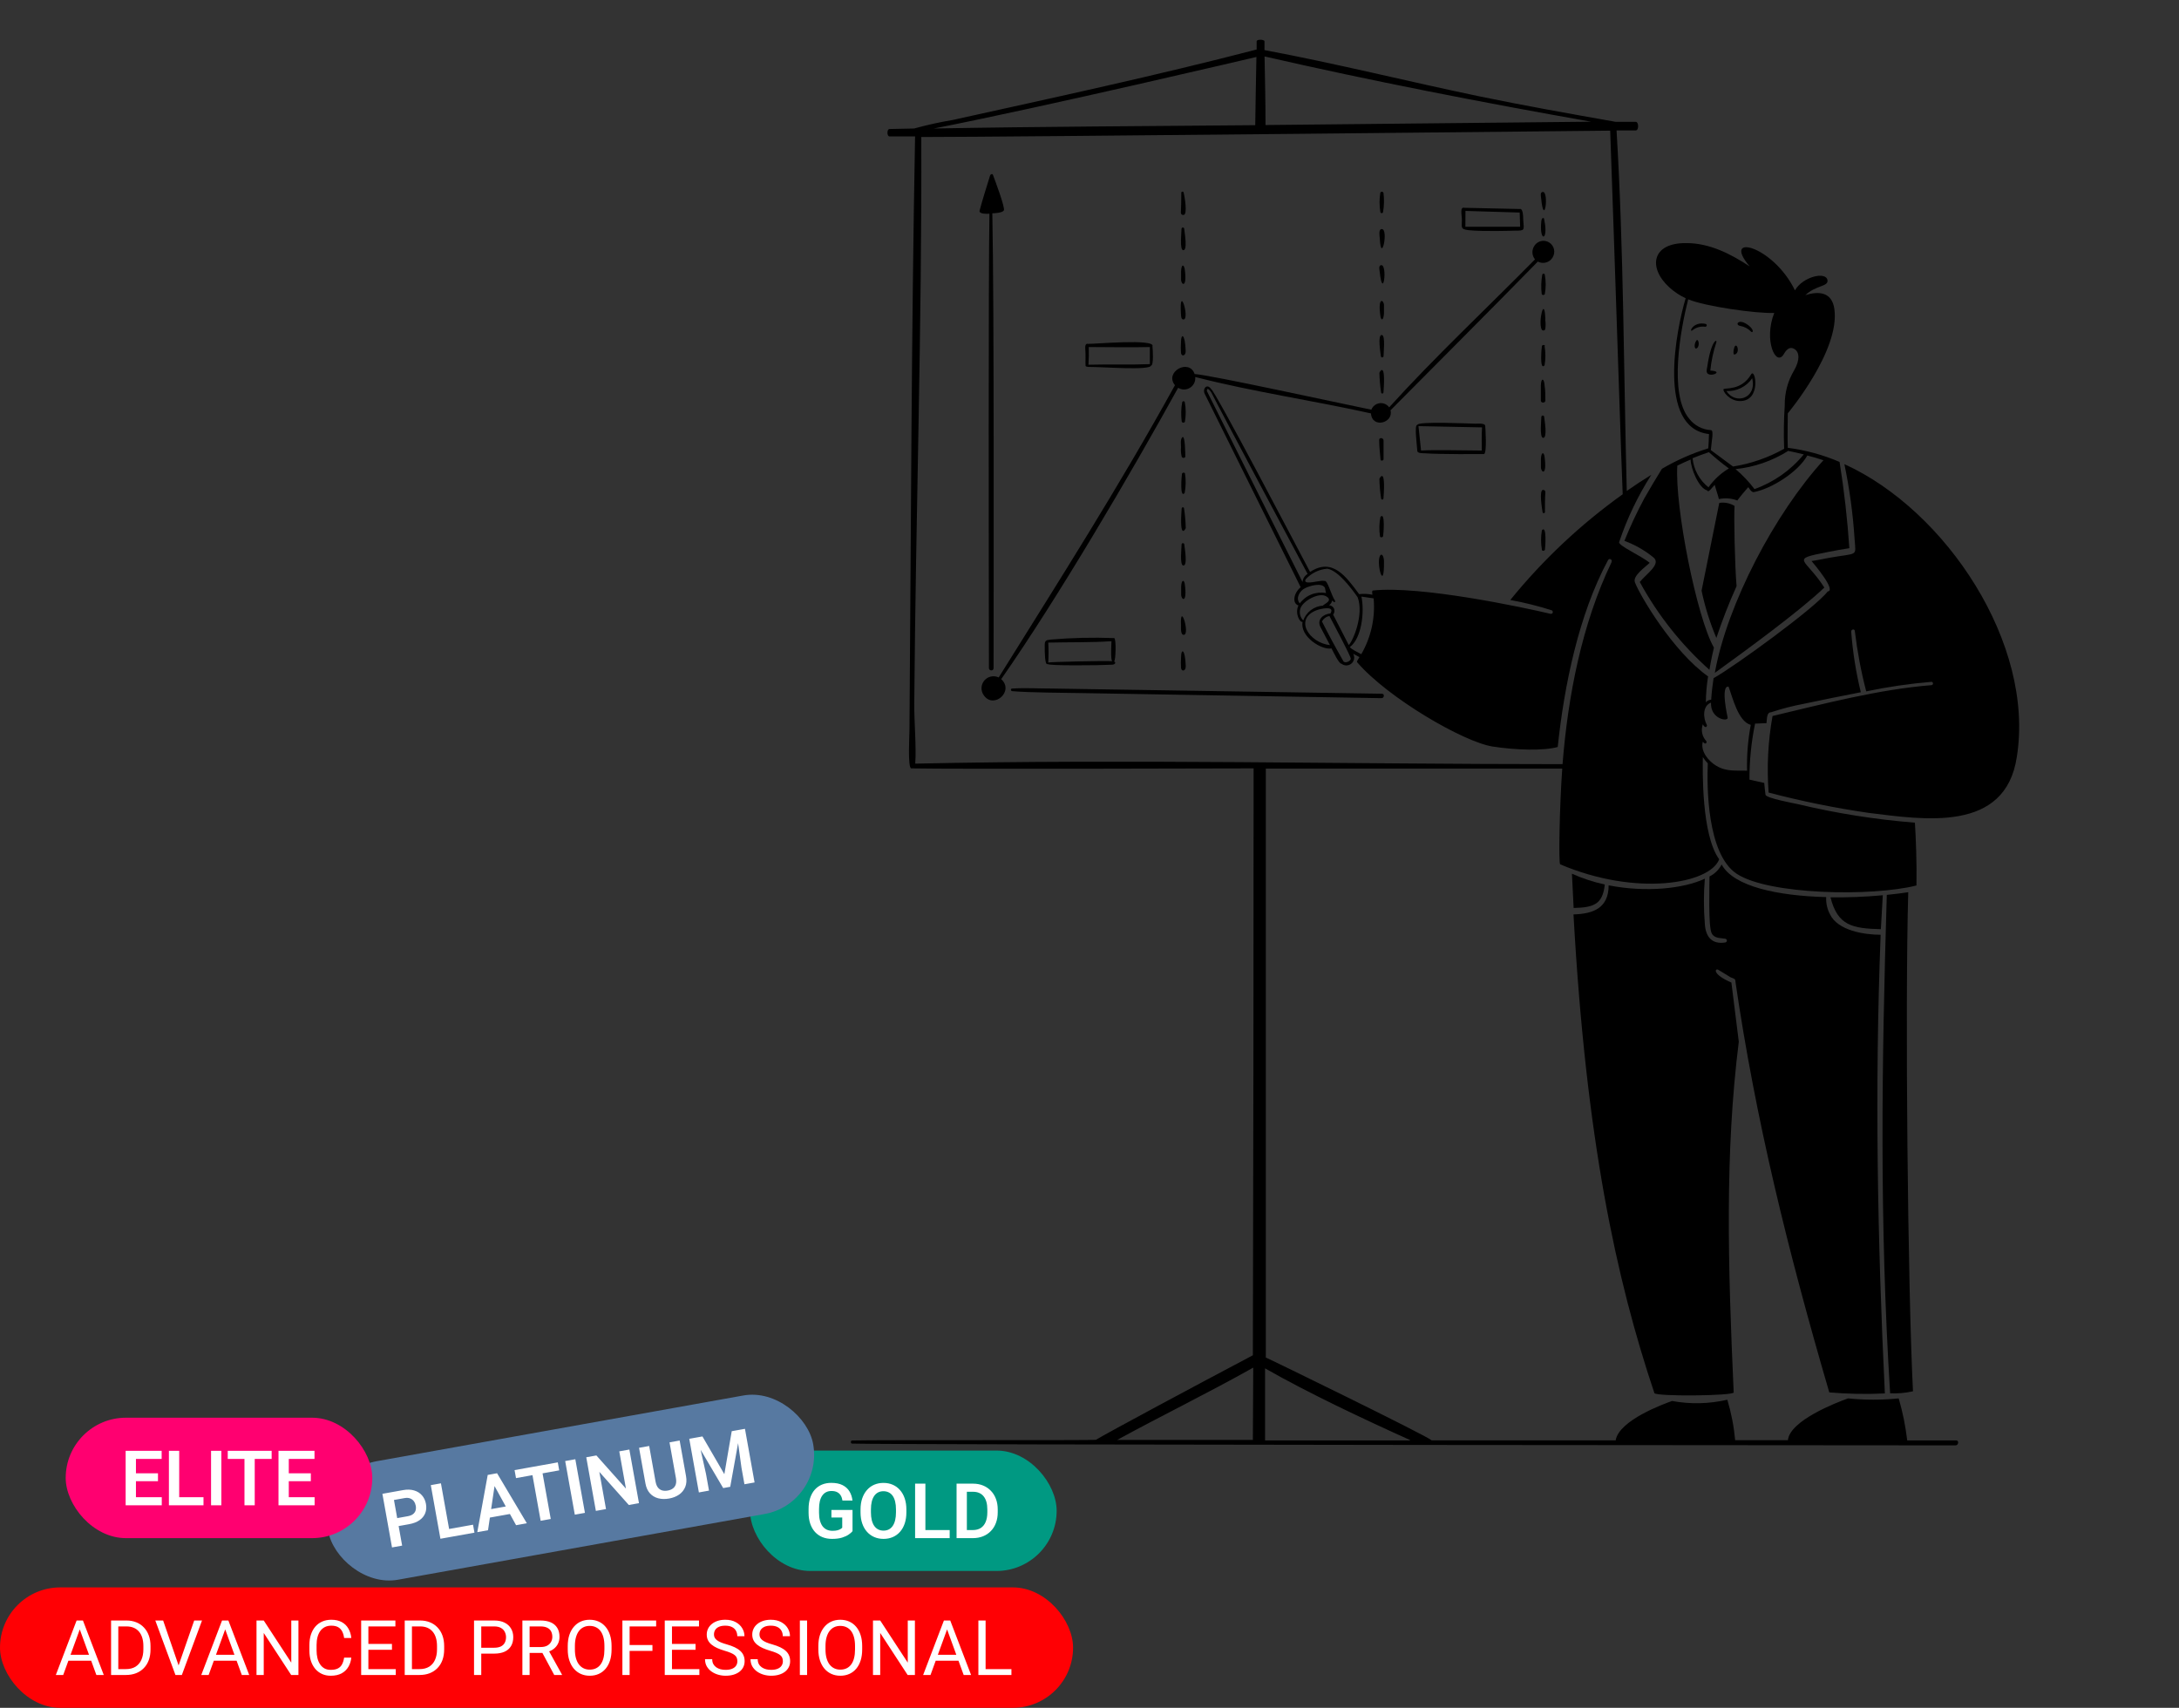 <?xml version="1.0" encoding="UTF-8"?> <svg xmlns="http://www.w3.org/2000/svg" width="398" height="312" viewBox="0 0 398 312" fill="none"><rect x="0" y="0" width="398" height="312" fill="#333333" stroke="none"/><path d="M282.266 58.373C282.117 53.697 280.915 58.819 281.59 60.197C281.614 60.239 281.646 60.276 281.684 60.306C281.722 60.335 281.766 60.357 281.812 60.369C281.859 60.382 281.907 60.385 281.955 60.379C282.003 60.373 282.049 60.357 282.09 60.333C282.145 60.298 282.191 60.252 282.226 60.197C282.34 59.595 282.34 58.976 282.226 58.373H282.266ZM269.48 77.403C268.575 77.403 258.817 76.903 258.871 77.646C258.263 77.47 258.871 81.836 258.871 82.349C258.871 82.863 259.911 82.782 260.222 82.809C262.925 83.012 270.413 82.958 271.035 82.958C271.656 82.958 271.292 77.822 271.278 77.808C271.265 77.241 269.805 77.416 269.48 77.403ZM270.656 82.309C268.345 82.309 261.75 82.147 259.56 82.309C259.398 80.822 259.236 79.335 259.087 77.849L270.697 78.079C270.602 79.484 270.656 80.903 270.656 82.309ZM252.505 84.12C252.557 84.114 252.605 84.091 252.642 84.054C252.679 84.017 252.702 83.969 252.708 83.917V80.471C252.708 79.957 251.883 79.863 251.91 80.39C251.91 81.579 252.059 82.755 252.154 83.931C252.155 83.971 252.166 84.011 252.187 84.045C252.209 84.08 252.239 84.108 252.274 84.127C252.31 84.147 252.35 84.156 252.391 84.155C252.431 84.153 252.471 84.141 252.505 84.12ZM281.753 75.916C281.7 75.923 281.651 75.947 281.612 75.983C281.573 76.019 281.547 76.067 281.536 76.119C281.536 76.686 281.171 79.93 281.847 79.998C282.685 79.998 282.117 76.849 282.036 76.092C282.02 76.032 281.982 75.98 281.929 75.948C281.877 75.915 281.813 75.904 281.753 75.916ZM282.117 83.431C281.982 82.498 281.509 82.566 281.455 83.836V85.35C281.455 86.323 282.618 87.093 282.117 83.431ZM281.82 89.499C281.09 89.567 281.658 92.932 281.753 93.554C281.753 93.784 282.172 93.838 282.185 93.554C282.185 92.337 282.185 91.121 282.266 89.905C282.269 89.847 282.259 89.79 282.236 89.737C282.214 89.683 282.181 89.636 282.138 89.597C282.096 89.558 282.045 89.53 281.99 89.513C281.935 89.496 281.877 89.491 281.82 89.499ZM282.185 63.225C282.185 62.941 281.685 62.982 281.631 63.225C281.577 63.468 281.171 67.82 282.117 66.739C282.321 65.572 282.321 64.379 282.117 63.212L282.185 63.225ZM281.442 70.469V73.172C281.442 73.713 282.293 73.632 282.266 73.172C282.266 72.28 282.266 71.388 282.131 70.469C282.05 69.037 281.469 68.956 281.442 70.469ZM281.631 96.879C281.428 98.05 281.428 99.248 281.631 100.42C281.631 100.717 282.131 100.663 282.185 100.42C282.239 100.176 282.577 95.797 281.631 96.879ZM317.825 59.535C318.593 59.66 319.299 60.03 319.839 60.59C320.137 60.9 320.515 60.36 319.407 59.468C317.569 58.022 316.798 59.346 317.825 59.535ZM316.839 64.766C318.042 64.428 317.042 61.928 316.677 63.86C316.636 64.022 316.514 64.86 316.839 64.766ZM317.758 73.267C321.812 73.348 320.61 67.05 319.839 68.401C318.055 71.442 315.028 70.794 314.811 71.105C314.595 71.415 315.852 73.24 317.758 73.267ZM320.042 69.104C320.947 72.835 316.933 73.983 315.339 71.442C316.257 71.485 317.17 71.292 317.993 70.883C318.816 70.474 319.521 69.862 320.042 69.104ZM282.023 53.859C282.076 53.834 282.122 53.797 282.158 53.751C282.381 52.572 282.381 51.361 282.158 50.182C282.158 49.966 281.766 49.899 281.698 50.182C281.487 51.36 281.455 52.563 281.604 53.751C281.648 53.817 281.715 53.865 281.793 53.885C281.87 53.905 281.952 53.895 282.023 53.859ZM311.73 67.942C312 69.158 315.19 67.834 312.392 67.699C312.568 65.952 312.935 64.23 313.487 62.563C313.703 61.833 312.527 62.157 311.838 67.009C311.748 67.311 311.711 67.627 311.73 67.942ZM251.951 87.485C251.979 88.68 252.083 89.872 252.262 91.053C252.262 91.111 252.284 91.166 252.325 91.206C252.366 91.247 252.421 91.27 252.478 91.27C252.535 91.27 252.59 91.247 252.631 91.206C252.671 91.166 252.694 91.111 252.694 91.053C253.154 85.039 251.951 87.404 251.951 87.485ZM309.851 62.211C309.365 62.86 309.459 64.036 310 63.563C310.541 63.09 310.189 61.752 309.851 62.211ZM252.032 101.595C251.37 103.055 252.856 108.353 252.789 102.528C252.775 101.595 252.343 100.933 252.032 101.595ZM252.059 97.96C252.059 98.244 252.573 98.203 252.627 97.96C252.681 97.716 253.073 93.365 252.14 94.432C251.91 95.599 251.883 96.797 252.059 97.973V97.96Z" fill="black"></path><path d="M304.932 52.521C305.813 53.32 306.811 53.981 307.892 54.481C306.189 60.117 302.566 78.214 312.149 79.295C312.149 80.16 312.068 81.025 312.027 81.904C309.067 82.82 306.224 84.076 303.553 85.647C302.458 87.431 301.364 89.229 300.336 91.054C298.983 93.571 297.769 96.161 296.701 98.811C298.601 99.506 300.373 100.511 301.945 101.785C303.567 103.001 300.674 104.853 299.512 106.326C302.802 112.362 307.104 117.788 312.23 122.369C312.541 120.504 312.906 118.909 313.054 118.314C309.946 112.908 305.891 92.635 306.364 85.066C307.175 84.661 307.986 84.296 308.797 83.958C308.797 85.499 310.27 89.216 311.838 89.594C312.014 90.135 312.717 89.053 313.19 88.58C313.446 89.513 313.798 90.472 313.96 91.175C315.083 90.935 316.252 91.024 317.325 91.432C317.893 90.648 318.853 89.526 319.326 88.999C319.555 89.31 319.934 89.972 320.339 89.905C323.57 89.297 328.449 86.215 330.111 83.215C331.111 83.471 332.084 83.755 333.057 84.08C324.232 93.757 315.487 110.286 313.217 122.923C319.055 118.706 328.665 111.678 333.22 107.34C329.692 101.839 326.746 102.244 333.828 100.852C335.179 100.596 336.463 100.339 337.788 100.15C337.436 94.87 336.842 89.616 336.004 84.39C332.986 83.094 329.801 82.225 326.543 81.809C326.462 79.714 326.543 77.606 326.543 75.511C326.543 75.511 336.179 64.009 335.044 56.4C334.598 53.359 332.219 53.129 329.746 53.926C331.652 52.102 333.936 52.386 333.801 51.223C333.598 49.507 329.26 50.534 327.854 53.048C323.867 44.817 314.338 42.479 319.582 48.669C316.136 46.398 312.284 44.412 308.04 44.412C301.701 44.317 300.945 48.899 304.932 52.521ZM312.041 89.013C311.231 88.366 310.559 87.564 310.062 86.654C309.566 85.745 309.255 84.746 309.148 83.715C310.135 83.309 311.122 82.944 312.135 82.606C313.3 83.659 314.518 84.652 315.785 85.58C314.305 86.46 313.029 87.644 312.041 89.053V89.013ZM326.57 82.363C327.543 82.566 328.503 82.769 329.462 83.012C327.095 85.905 323.983 88.097 320.461 89.351C319.451 88.006 318.29 86.782 317.001 85.701C320.401 85.349 323.675 84.221 326.57 82.404V82.363ZM308.351 54.683C311.379 55.954 320.704 57.305 324.07 57.17C322.096 62.171 324.38 67.05 325.786 64.739C326.178 64.077 326.854 63.036 327.949 63.901C328.584 64.415 328.827 65.658 327.719 67.631C326.547 69.575 325.948 71.809 325.989 74.078C325.811 76.71 325.775 79.349 325.881 81.985C322.984 83.61 319.822 84.708 316.541 85.228L312.487 82.228C312.622 80.511 313.095 78.579 312.487 78.579C311.715 78.533 310.963 78.322 310.28 77.961C309.596 77.6 308.999 77.096 308.527 76.484C304.756 71.956 306.986 60.035 308.351 54.683Z" fill="black"></path><path d="M309.175 60.306C309.501 60.051 309.875 59.866 310.275 59.761C310.675 59.657 311.092 59.635 311.5 59.698C311.558 59.691 311.613 59.665 311.655 59.624C311.698 59.583 311.725 59.53 311.735 59.472C311.744 59.413 311.734 59.354 311.706 59.302C311.678 59.25 311.635 59.209 311.581 59.184C309.148 58.617 308.378 60.968 309.175 60.306ZM314.028 91.878C312.946 97.212 311.87 102.555 310.797 107.908C311.418 110.867 312.323 113.759 313.5 116.544C314.565 113.328 315.797 110.171 317.19 107.083C316.866 103.326 316.677 94.149 316.825 92.432C315.991 91.915 314.996 91.718 314.028 91.878ZM216.202 58.36C217.338 58.211 215.351 51.602 215.702 57.36C215.743 57.711 215.702 58.427 216.202 58.36ZM215.716 114.273C215.716 114.679 215.608 116.057 216.256 115.976C217.392 115.828 215.5 109.732 215.716 114.273ZM216.405 73.484C216.392 73.43 216.362 73.383 216.319 73.349C216.276 73.316 216.223 73.297 216.169 73.297C216.114 73.297 216.061 73.316 216.018 73.349C215.975 73.383 215.945 73.43 215.932 73.484C215.718 74.657 215.691 75.856 215.851 77.038C215.889 77.115 215.956 77.174 216.037 77.202C216.118 77.23 216.206 77.224 216.283 77.187C216.334 77.159 216.38 77.122 216.419 77.079C216.634 75.89 216.629 74.671 216.405 73.484ZM215.756 122.139C215.837 122.694 216.608 122.653 216.581 121.653C216.459 118.49 215.743 118.436 215.729 120.004C215.675 120.715 215.675 121.429 215.729 122.139H215.756ZM215.716 81.715C215.659 82.304 215.705 82.898 215.851 83.472C215.904 83.554 215.986 83.614 216.081 83.639C216.177 83.664 216.278 83.653 216.365 83.607L216.5 83.472C216.5 83.336 216.5 79.079 215.891 79.957C215.581 80.376 215.716 81.214 215.716 81.715ZM216.31 99.433C216.306 99.401 216.294 99.37 216.277 99.343C216.26 99.315 216.238 99.291 216.211 99.272C216.185 99.253 216.155 99.24 216.123 99.233C216.091 99.225 216.059 99.225 216.027 99.231C215.975 99.236 215.927 99.26 215.89 99.296C215.853 99.333 215.83 99.382 215.824 99.433C215.824 100.001 215.445 103.245 216.121 103.312C216.959 103.42 216.392 100.204 216.31 99.433ZM216.27 92.892C216.27 92.835 216.247 92.779 216.207 92.739C216.166 92.698 216.111 92.676 216.054 92.676C215.996 92.676 215.941 92.698 215.901 92.739C215.86 92.779 215.837 92.835 215.837 92.892C215.378 98.92 216.581 96.541 216.581 96.46C216.553 95.265 216.449 94.073 216.27 92.892ZM216.446 86.553C216.446 86.256 215.946 86.31 215.891 86.553C215.837 86.796 215.445 91.148 216.378 90.067C216.604 88.899 216.627 87.701 216.446 86.526V86.553ZM215.743 107.151V108.624C215.743 109.597 216.905 110.367 216.405 106.705C216.27 105.813 215.797 105.921 215.743 107.151ZM293.119 161.591C291.056 161.142 289.045 160.481 287.118 159.618C287.213 161.753 287.321 163.821 287.429 165.876C290.997 165.781 292.727 165.294 293.119 161.618V161.591ZM343.545 169.754L343.897 163.551C340.721 163.846 337.531 163.972 334.341 163.929C335.652 169.119 338.355 169.619 343.545 169.754ZM349.411 254.172C348.452 235.17 347.951 183.77 348.546 162.997C347.33 163.186 346.005 163.348 344.627 163.483C343.694 194.569 343.275 223.087 345.235 254.537C346.637 254.605 348.042 254.483 349.411 254.172ZM252.397 126.735L192.199 125.789C189.766 125.789 187.293 125.64 184.846 125.789C184.563 125.789 184.603 126.235 184.846 126.262C187.833 126.545 194.672 126.559 198.038 126.627L252.329 127.546C252.856 127.546 252.937 126.735 252.397 126.735Z" fill="black"></path><path d="M334.125 254.376C337.501 254.664 340.891 254.727 344.275 254.565C342.924 226.669 342.41 198.759 343.505 170.769C340.559 170.769 335.693 170.039 334.247 167.025C333.738 166.061 333.5 164.978 333.558 163.889C324.84 163.66 316.65 162.011 314.46 157.929C313.976 158.878 313.198 159.646 312.244 160.118C312.244 161.713 312 169.309 312.649 170.512C313.149 171.472 314.257 171.336 315.163 171.499C315.252 171.524 315.328 171.583 315.374 171.665C315.42 171.746 315.431 171.841 315.406 171.931C315.389 171.988 315.357 172.041 315.315 172.083C315.273 172.126 315.22 172.157 315.163 172.174C312.649 172.58 311.527 171.107 311.392 168.768C311.169 166.025 311.169 163.268 311.392 160.524C307.527 162.349 300.661 163.078 293.822 161.74C293.822 165.903 290.997 166.957 287.402 167.052C289.7 208.315 295.214 233.724 302.175 254.497C302.404 255.159 316.69 255.011 316.663 254.376C315.609 231.102 315.041 210.68 317.596 190.312L316.244 179.5C312.595 177.932 313.271 176.797 313.879 177.189L316.095 178.54C316.596 178.77 317.015 178.743 316.988 179.378C320.65 204.449 326.529 228.385 334.125 254.376ZM203.525 116.572C199.649 116.423 195.767 116.513 191.902 116.842C191.037 116.936 190.82 117.031 190.82 117.896C190.82 119.112 190.82 121.64 191.374 121.315C191.456 121.64 200.538 121.572 203.052 121.437C203.741 121.437 203.876 120.991 203.484 120.829C203.795 120.788 203.903 116.734 203.525 116.572ZM191.469 121.032C191.537 119.821 191.537 118.607 191.469 117.396C195.213 117.301 199.376 117.396 203.011 117.139C203.011 117.639 202.809 120.518 203.16 120.788C201.714 120.694 191.699 120.924 191.469 121.032Z" fill="black"></path><path d="M336.882 84.796C337.828 89.314 338.451 93.894 338.747 98.501C338.977 101.785 339.464 100.947 334.03 101.92C332.976 102.11 331.935 102.353 330.881 102.488C331.462 103.191 335.449 107.894 333.828 108.056C331.638 110.976 316.839 121.748 312.987 123.897C312.784 125.248 312.635 126.505 312.554 127.83C312.368 127.837 312.186 127.883 312.018 127.965C311.851 128.046 311.702 128.161 311.581 128.303C311.595 126.718 311.73 125.136 311.987 123.572C305.634 119.072 299.593 108.921 298.62 106.381C298.16 105.191 300.579 103.556 301.323 102.826C299.701 101.474 295.538 99.69 295.741 99.028C297.194 94.709 299.169 90.584 301.62 86.743C300.093 87.676 298.596 88.658 297.133 89.689C296.565 67.929 296.579 45.493 295.268 23.828H298.768C299.377 23.828 299.336 22.26 298.768 22.26H295.119C286.753 20.773 278.387 19.3 270.061 17.57C257.1 14.867 243.909 11.569 230.961 9.15V7.542C230.961 7.19 229.529 7.15 229.529 7.542V9.042C211.134 13.826 192.51 17.827 173.993 21.922C171.625 22.318 169.279 22.837 166.965 23.476L162.465 23.571C161.965 23.571 161.978 24.923 162.465 24.923H167.141C166.465 61.117 166.398 97.285 166.114 133.452C166.114 134.236 165.762 140.372 166.452 140.372C174.237 140.534 228.974 140.372 228.974 140.372C228.974 176.107 228.929 211.846 228.839 247.59C217.824 253.416 202.687 261.538 200.159 263.039C199.7 263.16 160.654 263.039 155.639 263.16C155.342 263.16 155.342 263.728 155.639 263.728C162.194 263.958 357.196 264.052 357.196 264.052C357.737 264.052 357.845 263.147 357.304 263.147H348.357C348.055 260.549 347.535 257.981 346.803 255.47C343.724 255.781 340.623 255.781 337.544 255.47C335.395 256.24 326.908 259.525 326.57 263.106H316.933C316.703 260.6 316.223 258.124 315.501 255.713C312.186 256.48 308.75 256.558 305.405 255.943C303.958 256.457 295.714 259.444 295.106 263.133H261.493C260.682 262.322 231.691 248.172 231.204 248.009V140.413H285.348C284.861 147.17 284.658 157.766 284.969 157.902C298.904 163.835 312.311 161.456 314.014 156.983C310.743 152.482 311 140.548 311.027 138.304C311.286 138.719 311.59 139.104 311.933 139.453C311.757 143.508 311.757 156.023 317.217 159.632C323.002 163.47 341.869 163.835 350.046 161.767C350.127 157.902 349.938 152.901 349.762 150.292C342.572 149.721 335.437 148.591 328.421 146.914C327.678 146.751 322.556 145.805 322.475 145.197C322.394 144.589 322.299 143.764 322.245 143.035L319.542 142.426C319.531 138.99 319.875 135.561 320.569 132.195L322.65 132.114C322.758 131.411 322.65 130.127 323.475 130.127C325.465 129.471 327.497 128.947 329.557 128.559C333.008 127.83 336.45 127.131 339.883 126.465C338.994 122.825 338.406 119.118 338.126 115.382C338.126 114.949 338.747 114.841 338.788 115.274C339.231 118.993 339.926 122.678 340.869 126.302C344.813 125.479 348.803 124.896 352.817 124.559C352.887 124.574 352.949 124.612 352.994 124.667C353.039 124.723 353.063 124.792 353.063 124.863C353.063 124.934 353.039 125.003 352.994 125.059C352.949 125.114 352.887 125.152 352.817 125.167C343.167 125.937 333.219 128.559 323.759 130.803C322.933 135.417 322.692 140.117 323.042 144.792C329.067 146.374 335.177 147.615 341.342 148.508C351.398 149.738 366.278 152.185 368.373 138.304C371.698 117.612 355.412 93.203 336.882 84.796ZM228.839 263.066H204.038C212.269 258.565 220.595 254.524 228.907 249.848L228.839 263.066ZM290.619 22.233L231.15 22.841C231.15 18.449 231.056 14.732 230.975 10.312C250.234 14.732 271.075 18.787 290.619 22.233ZM229.488 10.407C229.407 14.786 229.326 18.516 229.272 22.868C209.309 23.058 190.536 23.111 170.574 23.476C190.644 19.557 229.488 10.407 229.488 10.407ZM257.546 263.147H231.069V249.983C238.922 254.483 249.221 259.322 257.546 263.079V263.147ZM294.349 102.718C288.943 113.963 286.388 127.154 285.402 139.602C246.207 139.602 206.255 138.656 167.168 139.507C167.398 136.574 166.965 131.736 166.992 128.586C167.263 94.014 168.411 59.657 168.276 25.031C184.333 25.031 294.106 23.868 294.106 23.868C294.849 44.358 296.295 89.324 296.39 90.297C288.713 95.787 281.808 102.283 275.86 109.611C278.416 110.074 280.939 110.702 283.415 111.489C283.498 111.525 283.563 111.592 283.599 111.675C283.634 111.758 283.636 111.851 283.604 111.935C283.574 112.011 283.518 112.072 283.446 112.11C283.374 112.147 283.291 112.157 283.212 112.138C278.09 110.922 259.344 106.948 250.775 107.881C250.572 107.881 250.613 108.232 250.68 108.651C249.88 108.487 249.059 108.451 248.247 108.543C245.882 105.353 243.382 101.785 239.287 104.488C237.462 101.055 221.811 71.119 221.203 71.064C220.446 69.956 219.568 71.064 220.068 71.997L237.57 107.273C236.219 108.435 236.016 110.232 237.165 110.611C236.462 112.071 237.435 113.801 237.922 113.598C237.395 116.301 241.409 118.801 243.206 118.463C243.449 118.923 244.558 121.288 245.031 121.261C245.291 121.465 245.614 121.573 245.945 121.566C246.276 121.559 246.594 121.438 246.845 121.223C247.097 121.008 247.266 120.713 247.325 120.387C247.383 120.061 247.327 119.726 247.166 119.436L248.302 120.045C247.977 120.585 247.788 120.869 247.883 120.977C253.464 127.492 267.331 135.56 272.643 136.385C276.941 137.047 281.996 137.182 284.523 136.466C285.685 125.343 288.348 112.273 293.714 102.326C293.734 102.284 293.762 102.246 293.797 102.216C293.832 102.185 293.872 102.161 293.916 102.146C293.96 102.131 294.007 102.125 294.053 102.128C294.1 102.131 294.145 102.143 294.187 102.164C294.23 102.184 294.269 102.213 294.301 102.248C294.334 102.284 294.358 102.326 294.373 102.372C294.388 102.417 294.394 102.466 294.39 102.514C294.386 102.561 294.372 102.608 294.349 102.65V102.718ZM243.639 111.138C243.552 110.974 243.424 110.836 243.268 110.736C243.111 110.636 242.932 110.579 242.747 110.57C242.898 110.475 243.027 110.349 243.125 110.2C243.223 110.05 243.287 109.882 243.314 109.705C243.828 110.259 243.977 109.895 243.828 109.705C243.125 108.692 242.476 105.88 241.909 106.137C241.382 105.948 239.76 106.489 238.868 106.408C238.516 106.408 238.246 106.178 238.516 105.799C239.537 104.687 240.944 104.005 242.449 103.894C244.45 104.245 246.923 107.597 247.977 109.111C249.153 112.246 247.166 117.044 246.355 117.842L243.504 112.287C243.63 112.126 243.709 111.934 243.733 111.731C243.757 111.529 243.724 111.323 243.639 111.138ZM237.908 106.326L220.433 71.429C220.433 70.618 221.014 71.321 221.271 71.74C222.784 74.781 238.841 104.853 238.841 104.853C238.578 105.005 238.356 105.219 238.193 105.475C238.031 105.732 237.933 106.024 237.908 106.326ZM238.354 107.462C239.152 107.043 241.436 106.353 242.003 107.381C242.071 107.705 242.138 108.016 242.193 108.34C241.298 108.175 240.375 108.265 239.529 108.6C238.683 108.935 237.948 109.5 237.408 110.232C236.584 109.286 237.395 107.935 238.354 107.462ZM237.543 111.097C238.043 109.746 240.936 108.151 242.247 108.948C243.558 109.746 241.882 110.3 241.638 110.638C240.842 110.692 240.078 110.976 239.44 111.456C238.801 111.936 238.316 112.591 238.043 113.341C237.755 113.054 237.554 112.69 237.466 112.292C237.377 111.895 237.404 111.48 237.543 111.097ZM240.53 111.462C241.098 111.246 243.95 110.557 243.003 112.071C241.652 112.192 240.503 113.219 241.179 114.544C241.747 115.652 242.328 116.76 242.922 117.855C239.097 117.436 236.273 113.044 240.53 111.462ZM241.476 113.517C241.612 113.262 241.805 113.042 242.039 112.873C242.273 112.705 242.543 112.592 242.828 112.544C243.328 113.517 246.72 119.828 246.72 120.329C246.72 120.829 245.612 121.248 245.369 120.788C243.999 118.4 242.693 115.977 241.449 113.517H241.476ZM246.572 118.193C248.666 116.652 249.275 111.881 248.666 108.989L250.897 109.313C251.217 112.866 250.428 116.431 248.639 119.518C248.207 119.247 246.747 118.599 246.545 118.193H246.572ZM319.136 140.805C317.312 140.696 315.474 141.075 313.5 139.912C312.041 139.047 310.54 137.209 311.027 135.493C311.568 136.223 311.838 135.588 311.635 135.358C311.265 134.955 311.013 134.459 310.905 133.922C310.798 133.386 310.84 132.831 311.027 132.317C311.473 133.222 311.905 132.695 311.743 132.411C311.081 131.181 310.932 128.978 312.514 128.357C312.392 131.465 315.798 131.911 315.555 131.06C315.555 131.06 314.203 125.154 315.73 125.451C316.474 127.451 317.487 131.817 319.785 132.425C319.262 135.186 319.035 137.995 319.109 140.805H319.136Z" fill="black"></path><path d="M182.873 124.072C193.253 109.205 206.512 86.566 215.189 70.848C215.516 71.05 215.894 71.157 216.279 71.155C216.664 71.153 217.041 71.043 217.366 70.837C217.692 70.631 217.953 70.338 218.12 69.991C218.287 69.644 218.353 69.257 218.311 68.874C228.826 71.578 239.787 73.159 250.41 75.524C250.613 78.349 254.586 77.268 253.978 74.957C262.79 66.063 272.278 56.602 280.887 47.79L281.212 47.925C281.719 48.093 282.272 48.053 282.75 47.816C283.229 47.578 283.594 47.161 283.766 46.655C283.942 46.18 283.929 45.656 283.73 45.191C283.53 44.726 283.159 44.355 282.694 44.156C282.229 43.956 281.705 43.943 281.23 44.119C280.756 44.295 280.367 44.646 280.144 45.101C279.952 45.462 279.872 45.871 279.913 46.278C279.954 46.684 280.114 47.069 280.374 47.385C271.67 56.211 261.993 65.293 253.735 74.416C253.517 74.116 253.216 73.886 252.87 73.754C252.407 73.587 251.897 73.608 251.45 73.812C251.003 74.017 250.654 74.389 250.478 74.848C245.071 73.754 220.743 68.428 218.203 68.334C217.216 65.415 212.621 67.942 214.607 70.375C204.43 88.837 193.537 105.92 182.414 123.761C181.972 123.548 181.472 123.49 180.993 123.595C180.514 123.701 180.085 123.964 179.773 124.342C179.462 124.721 179.286 125.193 179.275 125.683C179.263 126.173 179.417 126.653 179.71 127.045C181.508 129.6 185.306 126.275 182.873 124.072ZM281.779 35.059C281.279 35.126 281.455 35.816 281.482 36.154C282.05 41.857 282.996 34.937 281.779 35.059Z" fill="black"></path><path d="M252.41 61.198C251.586 61.117 252.14 64.334 252.221 65.091C252.226 65.123 252.237 65.153 252.254 65.181C252.271 65.209 252.294 65.233 252.32 65.252C252.347 65.271 252.377 65.284 252.408 65.291C252.44 65.298 252.473 65.299 252.505 65.293C252.557 65.287 252.605 65.264 252.642 65.227C252.679 65.191 252.702 65.142 252.708 65.091C252.694 64.509 253.086 61.32 252.41 61.198ZM252.694 71.686C253.154 65.672 251.951 68.037 251.951 68.118C251.98 69.308 252.084 70.495 252.262 71.672C252.26 71.73 252.281 71.786 252.32 71.827C252.359 71.869 252.414 71.894 252.471 71.895C252.528 71.897 252.584 71.876 252.626 71.837C252.668 71.798 252.692 71.743 252.694 71.686ZM252.275 48.439C251.775 48.507 251.951 49.196 251.991 49.534C252.599 55.238 253.491 48.318 252.275 48.439ZM281.523 40.438C281.171 43.749 282.428 44.047 282.266 41.6C282.266 41.073 282.104 40.546 282.036 40.019C282.036 39.789 281.604 39.6 281.523 40.438ZM268.331 42.06C270.845 42.317 276.225 42.155 276.549 42.141C278.576 42.141 278.374 42.141 278.225 40.195C278.225 39.168 278.09 38.046 277.617 38.181L267.467 37.965C266.669 37.749 266.966 39.073 267.007 39.925C267.088 41.465 266.547 41.871 268.331 42.06ZM267.669 38.532L277.576 38.83L277.657 41.425H267.656L267.669 38.532ZM252.14 38.776C252.159 38.836 252.2 38.887 252.256 38.917C252.311 38.947 252.376 38.955 252.437 38.938C252.477 38.926 252.514 38.906 252.544 38.877C252.574 38.849 252.598 38.815 252.613 38.776C252.82 37.602 252.847 36.403 252.694 35.221C252.677 35.18 252.651 35.143 252.619 35.113C252.586 35.082 252.548 35.058 252.506 35.043C252.464 35.028 252.42 35.022 252.376 35.024C252.331 35.027 252.288 35.039 252.248 35.059C252.199 35.084 252.157 35.121 252.126 35.167C251.93 36.348 251.93 37.554 252.126 38.735L252.14 38.776ZM252.397 41.844C251.734 41.844 251.991 43.128 252.018 43.493C252.262 48.453 253.667 41.871 252.397 41.844ZM198.281 66.807C198.281 67.01 198.646 67.037 199.2 67.037C201.565 67.037 210.107 67.713 210.255 66.766C210.742 66.766 210.566 63.834 210.499 63.266C211.107 61.82 199.551 62.888 198.713 62.82C198.335 62.712 198.159 63.131 198.227 63.752C198.335 64.807 198.227 66.32 198.281 66.807ZM198.862 63.401C202.511 63.401 206.39 63.496 210.026 63.401V66.523C206.214 66.672 202.525 66.523 198.808 66.631C198.88 65.556 198.898 64.478 198.862 63.401ZM180.724 39.046C180.521 49.629 180.602 104.961 180.629 122.045C180.629 122.585 181.481 122.653 181.481 122.045C181.481 111.07 181.603 55.684 181.251 38.965C181.657 38.965 183.076 38.897 183.36 38.438C183.643 37.978 181.657 32.721 181.359 31.937C181.251 31.667 180.9 31.856 180.846 32.045C180.197 34.194 179.494 36.303 178.926 38.478C178.764 39.141 180.305 39.06 180.724 39.046ZM252.789 57.265V55.778C252.789 54.819 251.626 54.035 252.126 57.711C252.262 58.617 252.694 58.617 252.789 57.265ZM215.743 64.577C215.824 65.131 216.608 65.077 216.567 64.077C216.445 60.914 215.729 60.86 215.716 62.441C215.662 63.152 215.662 63.866 215.716 64.577H215.743ZM216.202 39.262C216.946 39.195 216.364 35.829 216.202 35.208C216.202 34.978 215.783 34.924 215.77 35.208C215.77 36.424 215.743 37.641 215.689 38.857C215.686 38.921 215.699 38.984 215.726 39.042C215.753 39.1 215.793 39.15 215.843 39.19C215.893 39.229 215.951 39.257 216.014 39.269C216.076 39.282 216.141 39.279 216.202 39.262ZM215.729 49.561V51.075C215.729 52.035 216.892 52.791 216.391 49.142C216.202 48.21 215.783 48.291 215.729 49.561ZM216.108 45.709C216.946 45.79 216.378 42.574 216.297 41.803C216.297 41.739 216.271 41.677 216.226 41.631C216.18 41.586 216.118 41.56 216.054 41.56C215.989 41.56 215.927 41.586 215.882 41.631C215.836 41.677 215.81 41.739 215.81 41.803C215.81 42.398 215.432 45.642 216.108 45.709Z" fill="black"></path><rect x="137" y="265" width="56" height="22" rx="11" fill="#009982"></rect><path d="M155.716 275.853V279.729C155.57 279.915 155.34 280.118 155.025 280.337C154.715 280.556 154.31 280.745 153.809 280.904C153.307 281.059 152.692 281.137 151.963 281.137C151.329 281.137 150.751 281.032 150.227 280.822C149.702 280.608 149.251 280.296 148.873 279.886C148.495 279.476 148.203 278.974 147.998 278.382C147.793 277.789 147.69 277.113 147.69 276.352V275.695C147.69 274.934 147.786 274.257 147.978 273.665C148.174 273.073 148.451 272.571 148.812 272.161C149.176 271.751 149.611 271.439 150.117 271.225C150.628 271.01 151.197 270.903 151.826 270.903C152.669 270.903 153.362 271.042 153.904 271.32C154.451 271.598 154.87 271.981 155.162 272.469C155.454 272.952 155.636 273.508 155.709 274.137H153.877C153.827 273.79 153.727 273.487 153.576 273.228C153.426 272.963 153.212 272.758 152.934 272.612C152.66 272.462 152.305 272.387 151.867 272.387C151.498 272.387 151.172 272.46 150.89 272.605C150.607 272.751 150.37 272.963 150.179 273.241C149.987 273.519 149.841 273.863 149.741 274.273C149.646 274.684 149.598 275.153 149.598 275.682V276.352C149.598 276.885 149.652 277.359 149.762 277.773C149.871 278.184 150.028 278.53 150.233 278.812C150.443 279.09 150.701 279.302 151.006 279.448C151.316 279.59 151.667 279.66 152.059 279.66C152.414 279.66 152.708 279.631 152.94 279.571C153.177 279.507 153.367 279.432 153.508 279.346C153.649 279.259 153.758 279.175 153.836 279.093V277.227H151.86V275.853H155.716ZM165.553 275.771V276.283C165.553 277.035 165.452 277.712 165.252 278.313C165.051 278.91 164.767 279.419 164.397 279.838C164.028 280.257 163.589 280.578 163.078 280.802C162.568 281.025 162 281.137 161.376 281.137C160.761 281.137 160.196 281.025 159.681 280.802C159.17 280.578 158.728 280.257 158.354 279.838C157.981 279.419 157.691 278.91 157.486 278.313C157.281 277.712 157.179 277.035 157.179 276.283V275.771C157.179 275.014 157.281 274.337 157.486 273.74C157.691 273.143 157.979 272.635 158.348 272.216C158.717 271.792 159.157 271.468 159.667 271.245C160.182 271.022 160.747 270.91 161.362 270.91C161.987 270.91 162.554 271.022 163.064 271.245C163.575 271.468 164.015 271.792 164.384 272.216C164.757 272.635 165.045 273.143 165.245 273.74C165.45 274.337 165.553 275.014 165.553 275.771ZM163.652 276.283V275.757C163.652 275.215 163.602 274.738 163.502 274.328C163.402 273.913 163.254 273.565 163.058 273.282C162.862 273 162.62 272.788 162.333 272.646C162.046 272.501 161.722 272.428 161.362 272.428C160.998 272.428 160.674 272.501 160.392 272.646C160.114 272.788 159.877 273 159.681 273.282C159.485 273.565 159.334 273.913 159.229 274.328C159.129 274.738 159.079 275.215 159.079 275.757V276.283C159.079 276.821 159.129 277.297 159.229 277.712C159.334 278.127 159.485 278.478 159.681 278.765C159.881 279.047 160.123 279.261 160.405 279.407C160.688 279.553 161.011 279.626 161.376 279.626C161.741 279.626 162.064 279.553 162.347 279.407C162.629 279.261 162.866 279.047 163.058 278.765C163.254 278.478 163.402 278.127 163.502 277.712C163.602 277.297 163.652 276.821 163.652 276.283ZM173.462 279.523V281H168.458V279.523H173.462ZM169.025 271.047V281H167.146V271.047H169.025ZM177.693 281H175.547L175.561 279.523H177.693C178.272 279.523 178.757 279.396 179.149 279.141C179.541 278.881 179.838 278.509 180.038 278.026C180.239 277.539 180.339 276.955 180.339 276.276V275.764C180.339 275.24 180.282 274.777 180.168 274.376C180.054 273.975 179.885 273.638 179.662 273.364C179.443 273.091 179.172 272.883 178.849 272.742C178.525 272.601 178.154 272.53 177.734 272.53H175.506V271.047H177.734C178.4 271.047 179.006 271.159 179.553 271.382C180.104 271.605 180.58 271.926 180.981 272.346C181.387 272.76 181.697 273.257 181.911 273.836C182.13 274.415 182.239 275.062 182.239 275.777V276.276C182.239 276.987 182.13 277.634 181.911 278.218C181.697 278.797 181.387 279.293 180.981 279.708C180.58 280.123 180.102 280.442 179.546 280.665C178.99 280.888 178.372 281 177.693 281ZM176.6 271.047V281H174.72V271.047H176.6Z" fill="white"></path><rect x="58" y="268.882" width="90" height="22" rx="11" transform="rotate(-10.164 58 268.882)" fill="#5779A1"></rect><path d="M74.729 278.45L72.206 278.903L71.946 277.449L74.469 276.997C74.882 276.923 75.204 276.796 75.435 276.615C75.671 276.429 75.827 276.207 75.906 275.947C75.984 275.683 75.995 275.397 75.939 275.087C75.885 274.787 75.774 274.517 75.607 274.279C75.439 274.04 75.21 273.864 74.921 273.749C74.637 273.633 74.288 273.612 73.875 273.686L71.958 274.03L73.452 282.367L71.602 282.699L69.846 272.902L73.614 272.226C74.376 272.089 75.051 272.11 75.638 272.287C76.23 272.459 76.709 272.759 77.078 273.188C77.45 273.612 77.691 274.13 77.801 274.74C77.914 275.372 77.868 275.943 77.663 276.452C77.463 276.96 77.113 277.386 76.614 277.73C76.12 278.073 75.492 278.313 74.729 278.45ZM86.4 278.545L86.661 279.999L81.735 280.882L81.475 279.428L86.4 278.545ZM80.537 270.985L82.294 280.782L80.443 281.113L78.687 271.317L80.537 270.985ZM90.439 270.744L89.137 279.555L87.179 279.906L89.083 269.453L90.334 269.228L90.439 270.744ZM94.264 278.636L89.968 270.829L89.534 269.372L90.792 269.146L96.229 278.283L94.264 278.636ZM93.484 275.018L93.745 276.479L88.49 277.421L88.228 275.961L93.484 275.018ZM98.839 267.704L100.596 277.501L98.752 277.831L96.996 268.034L98.839 267.704ZM101.881 267.158L102.142 268.618L94.25 270.033L93.988 268.573L101.881 267.158ZM105.083 266.584L106.84 276.381L104.99 276.713L103.233 266.916L105.083 266.584ZM114.954 264.814L116.711 274.611L114.854 274.944L109.47 268.895L110.689 275.691L108.838 276.023L107.082 266.226L108.932 265.894L114.33 271.948L113.111 265.145L114.954 264.814ZM122.289 263.5L124.139 263.168L125.306 269.674C125.44 270.424 125.391 271.083 125.16 271.652C124.928 272.217 124.557 272.679 124.048 273.039C123.537 273.394 122.928 273.636 122.219 273.763C121.501 273.891 120.839 273.878 120.232 273.723C119.625 273.563 119.117 273.259 118.707 272.809C118.297 272.355 118.025 271.753 117.891 271.004L116.724 264.497L118.574 264.165L119.741 270.672C119.823 271.13 119.966 271.49 120.171 271.755C120.375 272.014 120.629 272.189 120.932 272.278C121.235 272.367 121.577 272.378 121.958 272.309C122.344 272.24 122.661 272.112 122.91 271.923C123.163 271.735 123.338 271.483 123.435 271.17C123.53 270.852 123.537 270.464 123.455 270.006L122.289 263.5ZM126.703 262.708L128.304 262.421L132.304 269.316L133.653 261.462L135.262 261.174L133.378 271.623L132.093 271.854L126.703 262.708ZM125.895 262.853L127.463 262.572L128.96 269.297L129.502 272.318L127.652 272.65L125.895 262.853ZM134.494 261.311L136.069 261.029L137.825 270.826L135.975 271.158L135.433 268.136L134.494 261.311Z" fill="white"></path><rect x="12" y="259" width="56" height="22" rx="11" fill="#FF0070"></rect><path d="M29.547 273.523V275H24.256V273.523H29.547ZM24.83 265.047V275H22.95V265.047H24.83ZM28.856 269.155V270.598H24.256V269.155H28.856ZM29.526 265.047V266.53H24.256V265.047H29.526ZM37.169 273.523V275H32.165V273.523H37.169ZM32.732 265.047V275H30.852V265.047H32.732ZM40.43 265.047V275H38.55V265.047H40.43ZM46.527 265.047V275H44.654V265.047H46.527ZM49.617 265.047V266.53H41.599V265.047H49.617ZM57.465 273.523V275H52.174V273.523H57.465ZM52.748 265.047V275H50.868V265.047H52.748ZM56.774 269.155V270.598H52.174V269.155H56.774ZM57.444 265.047V266.53H52.174V265.047H57.444Z" fill="white"></path><rect y="290" width="196" height="22" rx="11" fill="#FF0004"></rect><path d="M14.84 296.929L11.545 306H10.198L13.992 296.047H14.86L14.84 296.929ZM17.602 306L14.3 296.929L14.279 296.047H15.148L18.955 306H17.602ZM17.431 302.315V303.396H11.839V302.315H17.431ZM22.981 306H20.903L20.917 304.927H22.981C23.692 304.927 24.285 304.779 24.759 304.482C25.233 304.182 25.588 303.762 25.825 303.225C26.067 302.682 26.188 302.049 26.188 301.324V300.716C26.188 300.146 26.119 299.64 25.982 299.198C25.846 298.752 25.645 298.376 25.381 298.07C25.116 297.76 24.793 297.526 24.41 297.366C24.032 297.207 23.597 297.127 23.105 297.127H20.862V296.047H23.105C23.756 296.047 24.351 296.156 24.889 296.375C25.426 296.589 25.889 296.901 26.276 297.312C26.668 297.717 26.969 298.209 27.179 298.788C27.388 299.362 27.493 300.009 27.493 300.729V301.324C27.493 302.044 27.388 302.694 27.179 303.272C26.969 303.847 26.666 304.337 26.27 304.742C25.878 305.148 25.404 305.46 24.848 305.679C24.296 305.893 23.674 306 22.981 306ZM21.607 296.047V306H20.288V296.047H21.607ZM32.538 304.489L35.471 296.047H36.899L33.215 306H32.196L32.538 304.489ZM29.797 296.047L32.702 304.489L33.065 306H32.046L28.368 296.047H29.797ZM41.404 296.929L38.109 306H36.763L40.557 296.047H41.425L41.404 296.929ZM44.166 306L40.864 296.929L40.844 296.047H41.712L45.52 306H44.166ZM43.995 302.315V303.396H38.403V302.315H43.995ZM54.509 296.047V306H53.183L48.172 298.323V306H46.852V296.047H48.172L53.203 303.744V296.047H54.509ZM62.855 302.835H64.168C64.1 303.464 63.92 304.027 63.628 304.523C63.336 305.02 62.924 305.414 62.391 305.706C61.857 305.993 61.192 306.137 60.395 306.137C59.811 306.137 59.28 306.027 58.802 305.809C58.328 305.59 57.92 305.28 57.578 304.879C57.236 304.473 56.972 303.988 56.785 303.423C56.603 302.853 56.512 302.22 56.512 301.522V300.531C56.512 299.834 56.603 299.203 56.785 298.638C56.972 298.068 57.239 297.58 57.585 297.175C57.936 296.769 58.357 296.457 58.85 296.238C59.342 296.02 59.895 295.91 60.511 295.91C61.263 295.91 61.898 296.051 62.418 296.334C62.938 296.617 63.341 297.008 63.628 297.51C63.92 298.007 64.1 298.583 64.168 299.239H62.855C62.792 298.774 62.673 298.376 62.5 298.043C62.327 297.706 62.081 297.446 61.762 297.264C61.443 297.081 61.026 296.99 60.511 296.99C60.069 296.99 59.679 297.075 59.342 297.243C59.009 297.412 58.729 297.651 58.501 297.961C58.278 298.271 58.109 298.642 57.995 299.075C57.881 299.508 57.824 299.989 57.824 300.518V301.522C57.824 302.01 57.874 302.468 57.975 302.896C58.079 303.325 58.237 303.701 58.446 304.024C58.656 304.348 58.922 304.603 59.246 304.79C59.57 304.972 59.953 305.063 60.395 305.063C60.955 305.063 61.402 304.975 61.734 304.797C62.067 304.619 62.318 304.364 62.486 304.031C62.66 303.699 62.783 303.3 62.855 302.835ZM72.289 304.927V306H67.019V304.927H72.289ZM67.285 296.047V306H65.966V296.047H67.285ZM71.592 300.326V301.399H67.019V300.326H71.592ZM72.221 296.047V297.127H67.019V296.047H72.221ZM76.616 306H74.538L74.552 304.927H76.616C77.327 304.927 77.92 304.779 78.394 304.482C78.868 304.182 79.223 303.762 79.46 303.225C79.701 302.682 79.822 302.049 79.822 301.324V300.716C79.822 300.146 79.754 299.64 79.617 299.198C79.481 298.752 79.28 298.376 79.016 298.07C78.751 297.76 78.428 297.526 78.045 297.366C77.667 297.207 77.231 297.127 76.739 297.127H74.497V296.047H76.739C77.391 296.047 77.986 296.156 78.523 296.375C79.061 296.589 79.524 296.901 79.911 297.312C80.303 297.717 80.604 298.209 80.814 298.788C81.023 299.362 81.128 300.009 81.128 300.729V301.324C81.128 302.044 81.023 302.694 80.814 303.272C80.604 303.847 80.301 304.337 79.904 304.742C79.512 305.148 79.038 305.46 78.482 305.679C77.931 305.893 77.309 306 76.616 306ZM75.242 296.047V306H73.923V296.047H75.242ZM90.254 302.097H87.595V301.023H90.254C90.769 301.023 91.186 300.941 91.505 300.777C91.824 300.613 92.056 300.385 92.202 300.094C92.353 299.802 92.428 299.469 92.428 299.096C92.428 298.754 92.353 298.433 92.202 298.132C92.056 297.831 91.824 297.59 91.505 297.407C91.186 297.22 90.769 297.127 90.254 297.127H87.902V306H86.583V296.047H90.254C91.006 296.047 91.642 296.177 92.161 296.437C92.681 296.696 93.075 297.056 93.344 297.517C93.613 297.972 93.747 298.494 93.747 299.082C93.747 299.72 93.613 300.265 93.344 300.716C93.075 301.167 92.681 301.511 92.161 301.748C91.642 301.98 91.006 302.097 90.254 302.097ZM95.415 296.047H98.71C99.457 296.047 100.089 296.161 100.604 296.389C101.123 296.617 101.517 296.954 101.786 297.4C102.06 297.842 102.196 298.387 102.196 299.034C102.196 299.49 102.103 299.907 101.916 300.285C101.734 300.659 101.469 300.978 101.123 301.242C100.781 301.502 100.371 301.696 99.893 301.823L99.523 301.967H96.427L96.413 300.894H98.751C99.225 300.894 99.619 300.812 99.934 300.647C100.248 300.479 100.485 300.253 100.645 299.971C100.804 299.688 100.884 299.376 100.884 299.034C100.884 298.651 100.809 298.316 100.658 298.029C100.508 297.742 100.271 297.521 99.947 297.366C99.628 297.207 99.216 297.127 98.71 297.127H96.734V306H95.415V296.047ZM101.232 306L98.812 301.488L100.187 301.481L102.641 305.918V306H101.232ZM111.705 300.709V301.338C111.705 302.085 111.612 302.755 111.425 303.348C111.238 303.94 110.969 304.444 110.618 304.858C110.267 305.273 109.846 305.59 109.354 305.809C108.866 306.027 108.319 306.137 107.713 306.137C107.125 306.137 106.585 306.027 106.093 305.809C105.605 305.59 105.181 305.273 104.821 304.858C104.466 304.444 104.19 303.94 103.994 303.348C103.798 302.755 103.7 302.085 103.7 301.338V300.709C103.7 299.962 103.796 299.294 103.987 298.706C104.183 298.114 104.459 297.61 104.814 297.195C105.17 296.776 105.591 296.457 106.079 296.238C106.571 296.02 107.111 295.91 107.699 295.91C108.305 295.91 108.852 296.02 109.34 296.238C109.832 296.457 110.254 296.776 110.604 297.195C110.96 297.61 111.231 298.114 111.418 298.706C111.609 299.294 111.705 299.962 111.705 300.709ZM110.399 301.338V300.695C110.399 300.103 110.338 299.579 110.215 299.123C110.096 298.667 109.921 298.285 109.688 297.975C109.456 297.665 109.171 297.43 108.834 297.271C108.501 297.111 108.123 297.031 107.699 297.031C107.289 297.031 106.918 297.111 106.585 297.271C106.257 297.43 105.974 297.665 105.737 297.975C105.505 298.285 105.325 298.667 105.197 299.123C105.07 299.579 105.006 300.103 105.006 300.695V301.338C105.006 301.935 105.07 302.464 105.197 302.924C105.325 303.38 105.507 303.765 105.744 304.079C105.986 304.389 106.271 304.624 106.599 304.783C106.931 304.943 107.303 305.022 107.713 305.022C108.141 305.022 108.522 304.943 108.854 304.783C109.187 304.624 109.467 304.389 109.695 304.079C109.928 303.765 110.103 303.38 110.222 302.924C110.34 302.464 110.399 301.935 110.399 301.338ZM115 296.047V306H113.681V296.047H115ZM119.17 300.524V301.604H114.713V300.524H119.17ZM119.847 296.047V297.127H114.713V296.047H119.847ZM127.742 304.927V306H122.472V304.927H127.742ZM122.738 296.047V306H121.419V296.047H122.738ZM127.045 300.326V301.399H122.472V300.326H127.045ZM127.674 296.047V297.127H122.472V296.047H127.674ZM134.681 303.484C134.681 303.252 134.644 303.047 134.571 302.869C134.503 302.687 134.38 302.523 134.202 302.377C134.029 302.231 133.787 302.092 133.478 301.96C133.172 301.828 132.785 301.693 132.315 301.557C131.823 301.411 131.379 301.249 130.982 301.071C130.586 300.889 130.246 300.682 129.964 300.449C129.681 300.217 129.465 299.95 129.314 299.649C129.164 299.349 129.089 299.005 129.089 298.617C129.089 298.23 129.169 297.872 129.328 297.544C129.488 297.216 129.715 296.931 130.012 296.689C130.312 296.443 130.67 296.252 131.085 296.115C131.5 295.979 131.962 295.91 132.473 295.91C133.22 295.91 133.854 296.054 134.373 296.341C134.897 296.623 135.296 296.995 135.569 297.455C135.843 297.911 135.979 298.398 135.979 298.918H134.667C134.667 298.544 134.587 298.214 134.428 297.927C134.268 297.635 134.027 297.407 133.703 297.243C133.38 297.075 132.969 296.99 132.473 296.99C132.003 296.99 131.616 297.061 131.311 297.202C131.005 297.343 130.777 297.535 130.627 297.776C130.481 298.018 130.408 298.294 130.408 298.604C130.408 298.813 130.451 299.005 130.538 299.178C130.629 299.346 130.768 299.504 130.955 299.649C131.146 299.795 131.388 299.93 131.68 300.053C131.976 300.176 132.329 300.294 132.739 300.408C133.304 300.568 133.792 300.745 134.202 300.941C134.612 301.137 134.95 301.358 135.214 301.604C135.483 301.846 135.681 302.122 135.809 302.432C135.941 302.737 136.007 303.083 136.007 303.471C136.007 303.876 135.925 304.243 135.761 304.571C135.597 304.899 135.362 305.18 135.057 305.412C134.751 305.645 134.384 305.825 133.956 305.952C133.532 306.075 133.058 306.137 132.534 306.137C132.074 306.137 131.62 306.073 131.174 305.945C130.732 305.818 130.328 305.626 129.964 305.371C129.604 305.116 129.314 304.801 129.096 304.428C128.882 304.049 128.774 303.612 128.774 303.115H130.087C130.087 303.457 130.153 303.751 130.285 303.997C130.417 304.239 130.597 304.439 130.825 304.599C131.058 304.758 131.32 304.877 131.611 304.954C131.908 305.027 132.215 305.063 132.534 305.063C132.994 305.063 133.384 305 133.703 304.872C134.022 304.744 134.264 304.562 134.428 304.325C134.596 304.088 134.681 303.808 134.681 303.484ZM142.993 303.484C142.993 303.252 142.957 303.047 142.884 302.869C142.815 302.687 142.692 302.523 142.515 302.377C142.341 302.231 142.1 302.092 141.79 301.96C141.485 301.828 141.097 301.693 140.628 301.557C140.136 301.411 139.691 301.249 139.295 301.071C138.898 300.889 138.559 300.682 138.276 300.449C137.994 300.217 137.777 299.95 137.627 299.649C137.477 299.349 137.401 299.005 137.401 298.617C137.401 298.23 137.481 297.872 137.641 297.544C137.8 297.216 138.028 296.931 138.324 296.689C138.625 296.443 138.983 296.252 139.397 296.115C139.812 295.979 140.275 295.91 140.785 295.91C141.533 295.91 142.166 296.054 142.686 296.341C143.21 296.623 143.608 296.995 143.882 297.455C144.155 297.911 144.292 298.398 144.292 298.918H142.979C142.979 298.544 142.9 298.214 142.74 297.927C142.581 297.635 142.339 297.407 142.016 297.243C141.692 297.075 141.282 296.99 140.785 296.99C140.316 296.99 139.928 297.061 139.623 297.202C139.318 297.343 139.09 297.535 138.939 297.776C138.794 298.018 138.721 298.294 138.721 298.604C138.721 298.813 138.764 299.005 138.851 299.178C138.942 299.346 139.081 299.504 139.268 299.649C139.459 299.795 139.701 299.93 139.992 300.053C140.288 300.176 140.642 300.294 141.052 300.408C141.617 300.568 142.104 300.745 142.515 300.941C142.925 301.137 143.262 301.358 143.526 301.604C143.795 301.846 143.993 302.122 144.121 302.432C144.253 302.737 144.319 303.083 144.319 303.471C144.319 303.876 144.237 304.243 144.073 304.571C143.909 304.899 143.674 305.18 143.369 305.412C143.064 305.645 142.697 305.825 142.269 305.952C141.845 306.075 141.371 306.137 140.847 306.137C140.386 306.137 139.933 306.073 139.486 305.945C139.044 305.818 138.641 305.626 138.276 305.371C137.916 305.116 137.627 304.801 137.408 304.428C137.194 304.049 137.087 303.612 137.087 303.115H138.399C138.399 303.457 138.465 303.751 138.598 303.997C138.73 304.239 138.91 304.439 139.138 304.599C139.37 304.758 139.632 304.877 139.924 304.954C140.22 305.027 140.528 305.063 140.847 305.063C141.307 305.063 141.697 305 142.016 304.872C142.335 304.744 142.576 304.562 142.74 304.325C142.909 304.088 142.993 303.808 142.993 303.484ZM147.416 296.047V306H146.097V296.047H147.416ZM157.479 300.709V301.338C157.479 302.085 157.385 302.755 157.198 303.348C157.011 303.94 156.743 304.444 156.392 304.858C156.041 305.273 155.619 305.59 155.127 305.809C154.639 306.027 154.092 306.137 153.486 306.137C152.898 306.137 152.358 306.027 151.866 305.809C151.379 305.59 150.955 305.273 150.595 304.858C150.239 304.444 149.964 303.94 149.768 303.348C149.572 302.755 149.474 302.085 149.474 301.338V300.709C149.474 299.962 149.569 299.294 149.761 298.706C149.957 298.114 150.232 297.61 150.588 297.195C150.943 296.776 151.365 296.457 151.853 296.238C152.345 296.02 152.885 295.91 153.473 295.91C154.079 295.91 154.626 296.02 155.113 296.238C155.605 296.457 156.027 296.776 156.378 297.195C156.733 297.61 157.005 298.114 157.191 298.706C157.383 299.294 157.479 299.962 157.479 300.709ZM156.173 301.338V300.695C156.173 300.103 156.111 299.579 155.988 299.123C155.87 298.667 155.694 298.285 155.462 297.975C155.229 297.665 154.945 297.43 154.607 297.271C154.275 297.111 153.896 297.031 153.473 297.031C153.062 297.031 152.691 297.111 152.358 297.271C152.03 297.43 151.748 297.665 151.511 297.975C151.278 298.285 151.098 298.667 150.971 299.123C150.843 299.579 150.779 300.103 150.779 300.695V301.338C150.779 301.935 150.843 302.464 150.971 302.924C151.098 303.38 151.281 303.765 151.518 304.079C151.759 304.389 152.044 304.624 152.372 304.783C152.705 304.943 153.076 305.022 153.486 305.022C153.915 305.022 154.295 304.943 154.628 304.783C154.961 304.624 155.241 304.389 155.469 304.079C155.701 303.765 155.877 303.38 155.995 302.924C156.114 302.464 156.173 301.935 156.173 301.338ZM167.11 296.047V306H165.784L160.773 298.323V306H159.454V296.047H160.773L165.805 303.744V296.047H167.11ZM173.256 296.929L169.961 306H168.614L172.408 296.047H173.276L173.256 296.929ZM176.018 306L172.716 296.929L172.695 296.047H173.563L177.371 306H176.018ZM175.847 302.315V303.396H170.255V302.315H175.847ZM184.74 304.927V306H179.764V304.927H184.74ZM180.023 296.047V306H178.704V296.047H180.023Z" fill="white"></path></svg> 